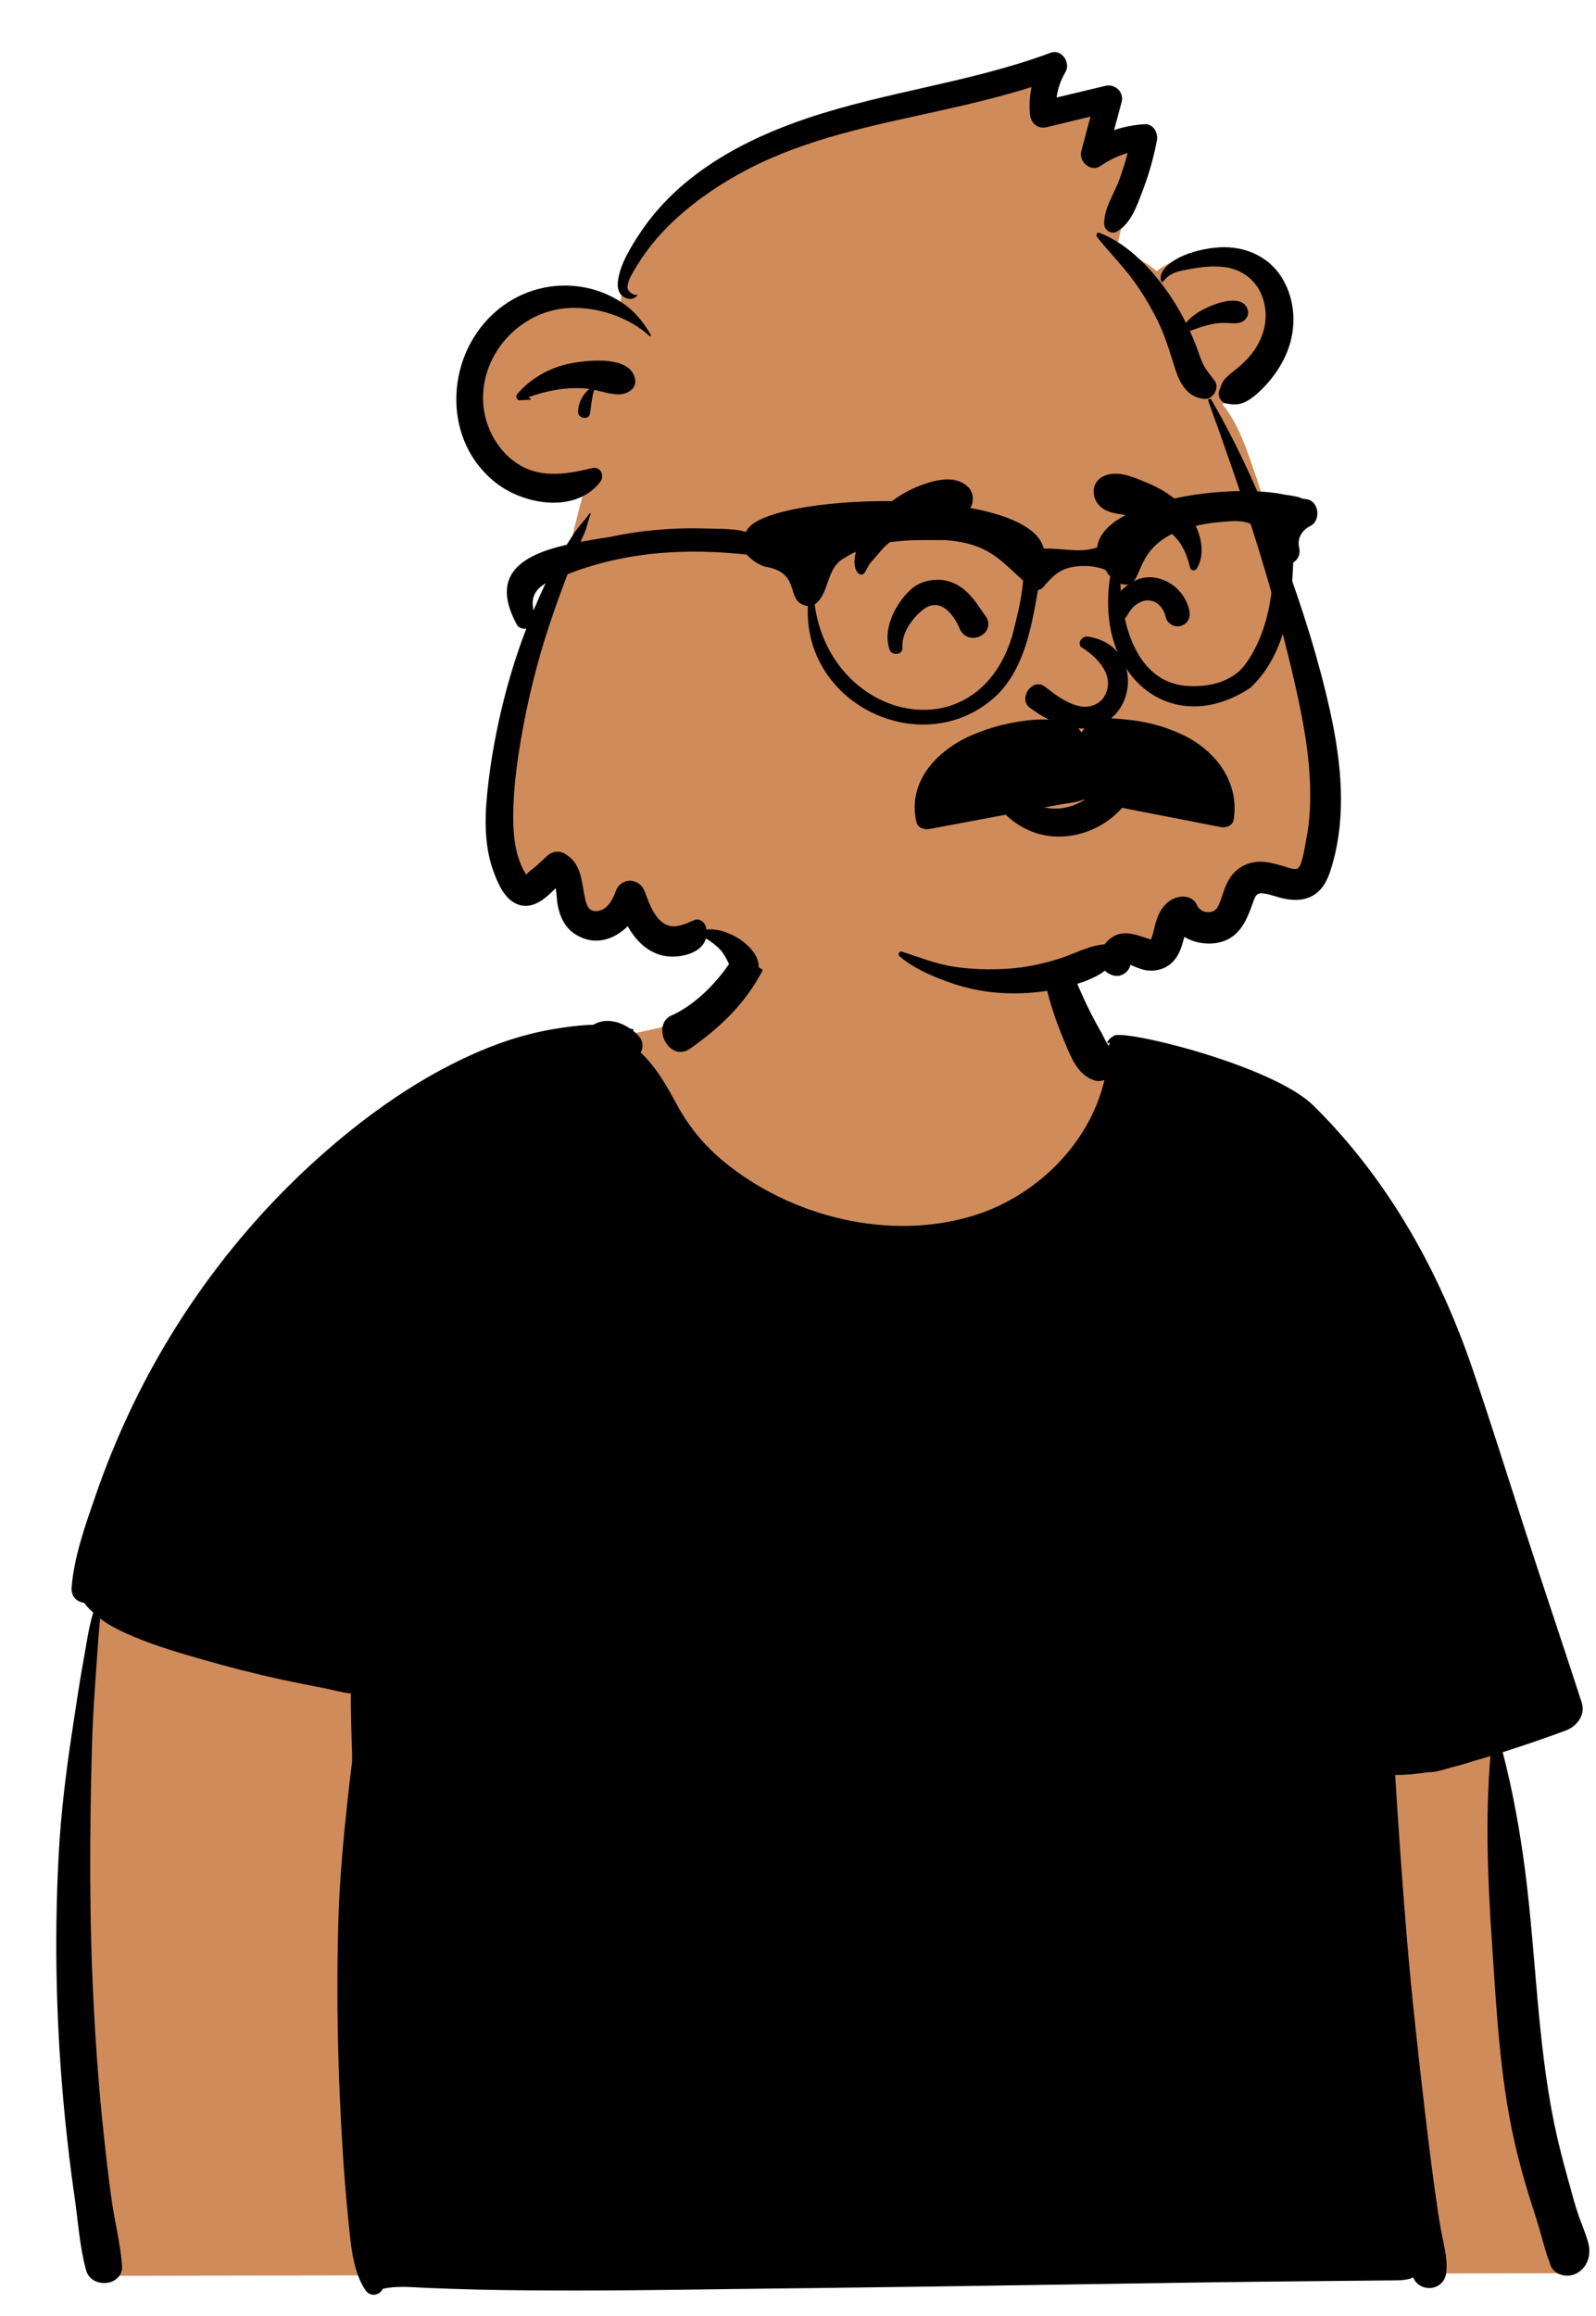 <svg width="102" height="148" viewBox="0 0 102 148" fill="none" xmlns="http://www.w3.org/2000/svg">
<path fill-rule="evenodd" clip-rule="evenodd" d="M6.202 100.877L95.13 107.938L95.224 108.542C96.714 118.248 97.466 124.833 97.482 128.296L97.482 128.403C97.482 131.837 98.536 137.299 100.644 144.789L100.775 145.25L6.078 145.415L4.961 122.871L6.202 100.877ZM58.85 52.502C62.466 52.681 66.11 54.231 66.391 55.222C67.018 57.428 68.026 66.875 71.342 68.326C74.657 69.777 81.734 68.454 83.758 71.92C85.781 75.385 92.427 89.513 92.427 92.805C92.427 95 70.77 95.762 27.457 95.091C28.01 77.414 30.315 68.122 34.373 67.215L34.735 67.134C40.603 65.853 44.11 65.811 46.111 63.745C48.154 61.636 48.525 58.017 49.372 55.222C49.839 53.682 54.413 52.283 58.85 52.502Z" fill="#D08B5B"/>
<path fill-rule="evenodd" clip-rule="evenodd" d="M66.782 58.027C66.795 58.016 66.809 58.013 66.824 58.02C67.106 58.156 67.164 58.426 67.261 58.708C67.402 59.12 67.566 59.522 67.718 59.931C68.019 60.75 68.307 61.568 68.643 62.374C68.989 63.203 69.346 64.017 69.755 64.818C69.953 65.205 70.165 65.585 70.381 65.962C70.53 66.224 70.669 66.584 70.865 66.83C70.88 66.752 70.901 66.677 70.926 66.608C70.9 66.62 70.875 66.634 70.852 66.649C70.802 66.68 70.742 66.618 70.772 66.569C70.879 66.393 71.018 66.274 71.177 66.193C71.616 65.705 81.301 68.034 83.949 70.648C88.744 75.384 91.98 81.239 94.109 87.468C95.284 90.906 96.367 94.376 97.485 97.832C98.667 101.487 99.9 105.125 101.085 108.777C101.344 109.58 100.778 110.31 100.063 110.574C98.731 111.066 97.389 111.529 96.037 111.957C96.693 114.478 97.153 117.053 97.483 119.635C98.164 124.959 98.25 130.391 99.323 135.659C99.57 136.868 99.882 138.06 100.211 139.249L100.288 139.523C100.484 140.221 100.663 140.925 100.903 141.607C101.111 142.195 101.379 142.787 101.524 143.392C101.694 144.105 101.443 144.883 100.777 145.249C100.242 145.544 99.476 145.422 99.153 144.87C99.088 144.757 99.048 144.634 99.032 144.51C98.983 144.407 98.939 144.301 98.899 144.193C98.883 144.151 98.87 144.108 98.857 144.065L98.818 143.936C98.724 143.628 98.637 143.318 98.55 143.008C98.409 142.51 98.266 142.014 98.109 141.52L98.029 141.273C97.639 140.087 97.29 138.89 96.986 137.679C95.898 133.334 95.667 128.837 95.368 124.385L95.353 124.154C95.082 120.165 94.921 116.184 95.252 112.203L95.207 112.218V112.218L95.162 112.231C94.731 112.363 94.299 112.492 93.866 112.618C93.852 112.622 93.84 112.627 93.826 112.631C93.549 112.717 93.264 112.799 92.974 112.874L92.8 112.919L92.677 112.953L92.547 112.989C92.137 113.109 91.718 113.245 91.293 113.232C90.588 113.345 89.87 113.413 89.165 113.416C89.383 116.967 89.633 120.516 89.932 124.061C90.233 127.625 90.631 131.175 91.044 134.726C91.248 136.479 91.466 138.23 91.707 139.978C91.829 140.864 91.956 141.745 92.117 142.624C92.283 143.523 92.577 144.484 92.4 145.392C92.396 145.391 92.392 145.39 92.389 145.39C92.329 145.653 92.17 145.889 91.894 146.051C91.386 146.348 90.676 146.174 90.384 145.655C90.359 145.612 90.336 145.567 90.314 145.521C90.014 145.649 89.687 145.699 89.284 145.703L83.831 145.757V145.757C81.352 145.782 78.873 145.808 76.393 145.844C68.608 145.959 60.822 146.091 53.036 146.185L50.116 146.219C45.737 146.265 41.356 146.355 36.977 146.354C34.786 146.354 32.598 146.347 30.407 146.293C29.346 146.267 28.287 146.226 27.227 146.183L27.04 146.174C26.194 146.133 25.295 146.054 24.468 146.244C24.24 146.688 23.656 146.78 23.351 146.326C22.653 145.286 22.463 143.836 22.334 142.565L22.288 142.108C22.146 140.684 22.02 139.26 21.927 137.834C21.597 132.78 21.477 127.722 21.628 122.659C21.705 120.078 21.942 117.512 22.223 114.946C22.311 114.146 22.403 113.346 22.502 112.548L22.504 112.264C22.504 112.173 22.503 112.087 22.501 112.006L22.476 111.235C22.455 110.593 22.436 109.951 22.428 109.309L22.425 108.923L22.421 108.206C21.808 108.148 21.154 107.944 20.625 107.846C19.768 107.686 18.912 107.513 18.06 107.331C16.352 106.963 14.662 106.529 12.984 106.048L12.627 105.946C11.079 105.5 9.509 105.024 8.044 104.357C7.471 104.095 6.899 103.799 6.396 103.412C6.366 103.819 6.32 104.225 6.293 104.628C6.239 105.427 6.174 106.222 6.121 107.02L6.07 107.78C5.986 109.045 5.91 110.309 5.876 111.579C5.725 117.115 5.699 122.675 5.992 128.207C6.137 130.977 6.344 133.746 6.643 136.504C6.79 137.861 6.945 139.222 7.136 140.573C7.333 141.962 7.689 143.343 7.799 144.742C7.903 146.091 5.84 146.287 5.501 145.053C5.095 143.574 4.992 141.978 4.778 140.457L4.754 140.288C4.517 138.672 4.327 137.049 4.163 135.424C3.598 129.82 3.451 124.187 3.747 118.561C3.888 115.867 4.223 113.183 4.628 110.517L4.675 110.209C4.859 109.015 5.031 107.822 5.24 106.633L5.32 106.187C5.507 105.166 5.651 104.055 5.956 103.033L5.865 102.95C5.696 102.792 5.513 102.61 5.38 102.414C4.92 102.352 4.529 102.022 4.578 101.422C4.735 99.452 5.455 97.449 6.097 95.589C6.741 93.72 7.488 91.885 8.335 90.097C11.312 83.815 15.601 78.111 20.845 73.542C23.626 71.118 26.675 68.968 30.043 67.437C31.704 66.681 33.422 66.096 35.222 65.781C36.113 65.625 37.013 65.503 37.919 65.477C38.654 65.043 39.527 65.226 40.238 65.701L40.277 65.728H40.279L40.461 65.764V65.764C40.505 65.772 40.504 65.843 40.461 65.853C40.458 65.853 40.455 65.854 40.452 65.856C40.569 65.948 40.679 66.046 40.782 66.151C41.122 66.499 41.121 66.918 40.946 67.257C41.987 68.223 42.645 69.463 43.334 70.713C44.073 72.051 45.04 73.208 46.216 74.184C50.529 77.761 56.873 79.344 62.277 77.654C66.252 76.413 69.646 73.053 70.585 69.007C70.362 69.087 70.122 69.099 69.893 69.017C68.821 68.635 68.412 67.463 68.002 66.483L67.982 66.435C67.581 65.486 67.245 64.521 66.979 63.526C66.711 62.52 66.553 61.459 66.487 60.421C66.462 60.011 66.473 59.6 66.495 59.19L66.513 58.851C66.528 58.544 66.523 58.229 66.782 58.027ZM49.332 55.26C49.347 55.222 49.405 55.203 49.427 55.247C50.377 57.206 49.754 59.89 48.856 61.758C47.917 63.712 46.502 65.194 44.825 66.476C44.594 66.653 44.357 66.826 44.116 66.996C42.717 67.985 41.471 65.321 43.086 64.812C44.769 63.956 46.137 62.432 47.087 60.831C47.602 59.966 48.057 59.064 48.406 58.118C48.753 57.175 48.962 56.193 49.332 55.26Z" fill="black"/>
<path fill-rule="evenodd" clip-rule="evenodd" d="M78.128 25.838C80.373 24.395 83.436 20.713 81.695 17.921C80.988 16.828 80.024 16.418 78.966 16.385C78.713 16.068 78.294 15.975 77.903 15.973L77.905 15.956C76.475 15.982 75.069 16.484 73.919 17.323C73.177 16.67 72.256 16.298 71.364 15.897C71.738 14.011 72.309 12.171 72.957 10.363C73.307 9.321 72.199 8.225 71.153 8.539C71.411 7.411 70.82 6.1 69.533 6.114C68.845 6.114 68.066 6.484 67.401 6.651C66.908 6.774 66.423 6.901 65.947 7.062C65.945 7.049 65.944 7.036 65.942 7.022C67.189 6.148 67.145 4.134 65.314 4.329C64.532 4.399 63.738 4.932 63.015 5.257C61.824 5.329 60.68 5.708 59.522 5.981C56.354 6.768 52.965 7.56 50.355 9.558C45.834 11.304 40.211 14.003 39.651 19.339C31.689 16.252 25.674 26.11 32.895 29.99C34.312 30.652 35.95 30.995 37.5 30.676C37.133 32.034 36.783 33.396 36.456 34.763C33.698 41.113 31.469 47.823 32.271 54.792C32.283 56.056 33.903 56.786 34.798 55.841C35.539 54.946 36.438 55.993 36.196 56.858C35.967 57.818 36.642 58.7 37.624 58.736C38.799 58.797 39.732 58.008 40.563 57.279C40.547 57.294 40.585 57.27 40.64 57.233C42.692 62.082 44.614 58.312 47.142 60.493C47.733 61.04 48.147 61.688 48.904 62.044C50.679 62.946 52.081 61.339 53.777 61.153C55.344 61.038 56.894 61.581 58.397 61.947C60.152 62.375 61.922 62.598 63.725 62.398C66.03 62.141 70.63 61.097 71.991 60.238C73.659 61.36 75.375 60.029 76.292 58.497C76.933 59.116 78.146 59.21 78.662 58.256C79.174 57.192 80.132 55.566 81.234 55.807C81.332 55.837 81.389 55.856 81.45 55.9C82.479 56.777 83.808 56.111 83.959 54.836C84.935 46.576 82.944 38.289 80.297 30.515C79.719 28.889 79.24 27.199 78.128 25.838Z" fill="#D08B5B"/>
<path fill-rule="evenodd" clip-rule="evenodd" d="M77.217 25.61C77.175 25.495 77.35 25.43 77.408 25.529C79.3 28.789 80.812 32.251 82.106 35.788C83.25 38.919 84.266 42.109 84.989 45.366L85.038 45.59C85.719 48.733 86.054 52.057 85.162 55.192L85.119 55.342C84.913 56.039 84.642 56.747 84.007 57.161C83.474 57.509 82.871 57.553 82.257 57.456C81.74 57.374 81.247 57.148 80.729 57.086C80.338 57.039 80.236 57.227 80.122 57.543L80.027 57.811C79.621 58.947 79.125 60.003 77.8 60.242C77.087 60.371 76.311 60.238 75.693 59.862C75.686 59.886 75.679 59.91 75.673 59.933L75.644 60.045C75.514 60.53 75.348 61.024 75.005 61.401C74.527 61.928 73.84 62.114 73.148 61.975C72.834 61.911 72.539 61.768 72.24 61.649C72.168 62.089 71.663 62.448 71.201 62.34C70.951 62.281 70.759 62.167 70.615 62.02C69.902 62.572 68.94 62.854 68.106 63.068C66.9 63.377 65.616 63.504 64.371 63.467C63.108 63.429 61.823 63.186 60.635 62.757L60.449 62.689C59.424 62.31 58.345 61.831 57.515 61.122C57.35 61.041 57.447 60.74 57.643 60.804C58.771 61.169 59.823 61.599 61.007 61.775C62.124 61.94 63.246 61.968 64.371 61.9C65.512 61.83 66.62 61.597 67.709 61.252C68.656 60.952 69.59 60.41 70.597 60.339C70.649 60.266 70.706 60.195 70.772 60.131C71.642 59.284 72.524 59.708 73.504 60.016C73.536 60.027 73.545 60.044 73.545 60.06L73.557 60.043V60.043L73.565 60.033L73.559 60.04C73.519 60.086 73.6 59.915 73.615 59.88L73.616 59.876C73.729 59.568 73.772 59.237 73.868 58.924C74.095 58.176 74.519 57.492 75.333 57.313C75.734 57.224 76.282 57.359 76.468 57.776C76.621 58.118 76.871 58.292 77.257 58.282C77.66 58.273 77.808 58.038 77.949 57.683C78.177 57.106 78.3 56.505 78.675 55.996C79.097 55.423 79.727 55.089 80.439 55.061C80.988 55.04 81.526 55.201 82.048 55.349L82.096 55.364C82.334 55.439 82.76 55.608 82.946 55.483C83.225 55.297 83.369 54.208 83.45 53.801L83.455 53.776C83.599 53.082 83.683 52.383 83.716 51.676C83.858 48.717 83.249 45.774 82.576 42.91C81.188 37.004 79.287 31.306 77.217 25.61ZM37.656 32.831C37.693 32.775 37.775 32.824 37.746 32.884C37.61 33.165 37.56 33.459 37.468 33.752C37.366 34.075 37.194 34.389 37.065 34.703C36.858 35.212 36.657 35.723 36.454 36.234C36.046 37.261 35.667 38.303 35.308 39.347C34.587 41.446 33.998 43.603 33.566 45.781C33.143 47.92 32.788 50.157 32.801 52.343C32.807 53.338 32.916 54.362 33.31 55.285C33.371 55.43 33.444 55.572 33.521 55.71L33.567 55.792C33.574 55.804 33.581 55.815 33.588 55.827L33.63 55.895C33.755 55.712 34.113 55.471 34.261 55.342L34.281 55.324L34.975 54.681C35.277 54.4 35.713 54.333 36.078 54.538C37.189 55.161 37.153 56.317 37.39 57.408L37.401 57.456C37.504 57.915 37.683 58.296 38.231 58.206C38.803 58.112 39.134 57.529 39.321 57.028L39.345 56.962C39.675 56.029 40.862 56.066 41.203 56.962L41.331 57.301C41.596 57.996 41.958 58.835 42.641 59.11C43.217 59.342 43.875 58.995 44.398 58.781C44.686 58.663 45.022 58.909 45.098 59.179C45.119 59.252 45.133 59.323 45.144 59.392C45.691 59.339 46.214 59.47 46.752 59.718C47.456 60.044 48.341 60.747 48.474 61.561C48.63 62.524 47.517 62.979 46.943 62.208C46.582 61.722 46.451 61.133 46.019 60.671C45.765 60.401 45.449 60.165 45.118 59.965C44.821 61.014 43.159 61.317 42.169 61.006C41.217 60.708 40.587 60.006 40.116 59.184C39.236 60.047 38.014 60.464 36.79 59.711C36.081 59.276 35.75 58.514 35.622 57.722C35.584 57.484 35.581 57.093 35.513 56.749L35.447 56.817C34.849 57.423 34.154 57.993 33.371 57.862C32.343 57.69 31.856 56.544 31.536 55.672C30.869 53.858 30.992 51.841 31.218 49.958C31.465 47.896 31.879 45.854 32.426 43.852C32.96 41.899 33.651 40.003 34.465 38.15C34.879 37.205 35.357 36.284 35.871 35.39C36.129 34.941 36.41 34.504 36.693 34.07C36.984 33.622 37.363 33.27 37.656 32.831ZM31.502 20.068C33.011 18.666 35.027 18.026 37.061 18.314C38.021 18.45 38.935 18.798 39.745 19.335C40.567 19.879 41.1 20.553 41.592 21.396C41.626 21.454 41.548 21.51 41.501 21.466C40.189 20.255 38.203 19.609 36.439 19.677C33.294 19.798 30.686 22.587 30.881 25.766C30.978 27.331 31.856 28.912 33.213 29.717C34.652 30.571 36.289 30.288 37.831 29.912C38.388 29.776 38.668 30.403 38.351 30.806C36.787 32.795 33.572 32.275 31.767 30.907C28.279 28.265 28.398 22.955 31.502 20.068ZM36.567 23.199L36.7 23.176C37.826 22.989 40.221 22.775 40.574 24.151C40.753 24.852 40.059 25.229 39.451 25.198C38.95 25.172 38.464 25.015 37.969 24.908C37.827 25.401 37.779 25.915 37.709 26.421C37.649 26.865 36.937 26.744 36.945 26.318C36.957 25.724 37.232 25.22 37.665 24.851C37.564 24.836 37.463 24.823 37.36 24.816C36.13 24.733 34.915 24.962 33.766 25.384L33.887 25.453V25.453C33.945 25.473 33.92 25.551 33.862 25.543L33.291 25.572V25.572C33.051 25.628 32.91 25.354 33.061 25.176C33.947 24.131 35.224 23.439 36.567 23.199ZM77.596 15.832C79.314 15.625 81.021 16.26 81.943 17.775C82.799 19.18 82.873 20.959 82.266 22.469C81.921 23.327 81.4 24.097 80.756 24.759C80.437 25.086 80.072 25.423 79.668 25.64C79.197 25.892 78.847 25.87 78.35 25.777C78.031 25.718 77.81 25.306 77.912 25.004L77.988 24.775C78.071 24.529 78.149 24.346 78.376 24.114C78.575 23.912 78.812 23.748 79.03 23.567C79.499 23.179 79.935 22.745 80.261 22.227C80.857 21.28 81.064 20.191 80.727 19.111C80.366 17.951 79.41 17.2 78.213 17.059C77.532 16.98 76.842 17.052 76.171 17.171L75.763 17.245C75.192 17.351 74.727 17.474 74.333 17.998C74.3 18.042 74.236 18.038 74.216 17.983C74.019 17.413 74.622 16.905 75.048 16.636C75.79 16.168 76.735 15.935 77.596 15.832ZM70.108 15.138C70.024 15.031 70.096 14.813 70.26 14.876C72.174 15.604 73.786 17.377 74.889 19.052C75.223 19.559 75.523 20.085 75.793 20.627C76.179 20.157 76.755 19.817 77.295 19.585L77.354 19.56C77.976 19.301 79.322 18.858 79.703 19.688C79.825 19.955 79.776 20.229 79.561 20.436C79.229 20.756 78.699 20.634 78.285 20.631C77.447 20.623 76.782 20.889 76.041 21.146C76.176 21.441 76.304 21.739 76.423 22.041C76.585 22.453 76.704 22.886 76.9 23.283C77.087 23.66 77.38 23.996 77.629 24.331C77.967 24.782 77.516 25.544 76.966 25.49C75.827 25.378 75.374 24.435 75.06 23.436L74.889 22.889C74.633 22.073 74.369 21.272 73.985 20.496C73.49 19.497 72.9 18.522 72.221 17.638C71.555 16.771 70.779 15.997 70.108 15.138ZM67.145 3.37C67.852 3.106 68.447 4.016 68.094 4.608C67.785 5.128 67.601 5.666 67.529 6.23L70.647 5.485V5.485C71.267 5.337 71.853 5.886 71.682 6.523L71.201 8.311V8.311C71.823 8.102 72.473 7.979 73.141 7.935C73.714 7.898 74.031 8.491 73.936 8.981C73.74 10.003 73.467 11.007 73.103 11.981L72.837 12.683C72.524 13.499 72.159 14.324 71.404 14.784C71.04 15.006 70.567 14.719 70.566 14.302C70.561 13.292 71.183 12.43 71.529 11.499C71.739 10.934 71.916 10.359 72.068 9.777C71.482 9.942 70.932 10.206 70.412 10.552L70.334 10.605C69.719 11.027 68.946 10.341 69.099 9.682L69.105 9.659L69.693 7.45L66.898 8.126V8.126C66.322 8.266 65.879 7.862 65.825 7.307C65.767 6.717 65.804 6.13 65.927 5.561C64.079 6.144 62.194 6.598 60.303 7.021L60.02 7.085C55.87 8.008 51.63 8.824 47.822 10.8C46.141 11.673 44.599 12.706 43.197 13.984C42.504 14.616 41.871 15.311 41.316 16.067C41.055 16.422 40.812 16.789 40.589 17.168L40.41 17.477C40.325 17.626 40.241 17.78 40.19 17.941L40.165 18.021C40.123 18.157 40.079 18.335 40.117 18.454C40.171 18.626 40.48 18.908 40.7 18.831C40.729 18.82 40.745 18.859 40.728 18.879C40.535 19.112 40.263 19.154 39.986 19.037C39.549 18.852 39.44 18.429 39.489 17.987C39.608 16.895 40.367 15.69 40.967 14.798C43.436 11.126 47.5 8.928 51.599 7.551C56.696 5.839 62.098 5.255 67.145 3.37Z" fill="black"/>
<path fill-rule="evenodd" clip-rule="evenodd" d="M69.138 53.244C68.224 53.509 67.243 53.532 66.311 53.259C65.465 53.011 64.597 52.465 63.975 51.742C63.422 51.1 63.064 50.321 63.078 49.488C63.08 49.393 63.114 49.313 63.166 49.252C63.223 49.186 63.301 49.14 63.385 49.12C63.472 49.1 63.564 49.107 63.642 49.143C63.712 49.175 63.773 49.229 63.81 49.309C63.906 49.434 64.001 49.558 64.097 49.678C64.866 50.628 65.61 51.337 66.766 51.592C67.394 51.73 68.02 51.669 68.595 51.458C69.21 51.232 69.766 50.836 70.202 50.328C70.399 50.099 70.632 50.005 70.859 50.004C71.117 50.002 71.371 50.122 71.563 50.313C71.752 50.501 71.878 50.757 71.89 51.024C71.9 51.259 71.823 51.504 71.619 51.723C70.948 52.444 70.079 52.971 69.138 53.244ZM69.11 41.353C70.047 41.923 71.476 43.251 70.467 44.664C69.281 45.909 67.572 44.481 66.73 43.836C65.949 43.335 65.072 44.622 65.796 45.207C71.881 49.712 74.35 41.502 69.584 40.683C69.059 40.593 68.865 41.177 69.11 41.353ZM60.343 38.846C60.041 38.653 59.687 38.587 59.294 38.766C58.987 38.905 58.449 39.371 58.075 39.982C57.818 40.401 57.637 40.892 57.674 41.403C57.683 41.522 57.639 41.609 57.57 41.674C57.516 41.725 57.437 41.763 57.344 41.775C57.265 41.785 57.177 41.776 57.105 41.753C56.969 41.711 56.897 41.622 56.87 41.55C56.607 40.853 56.72 40.076 57.014 39.375C57.411 38.428 58.132 37.635 58.603 37.38C59.411 36.942 60.364 36.922 61.173 37.368C61.862 37.747 62.292 38.36 62.72 38.984C62.811 39.117 62.902 39.249 62.995 39.378C63.182 39.637 63.201 39.895 63.128 40.115C63.048 40.36 62.843 40.566 62.587 40.674C62.351 40.773 62.076 40.788 61.833 40.685C61.628 40.599 61.44 40.43 61.32 40.143C61.12 39.661 60.785 39.129 60.343 38.846V38.846ZM75.642 39.919C75.436 40.026 75.274 40.059 75.046 39.99C74.919 39.952 74.794 39.88 74.696 39.782C74.599 39.684 74.529 39.564 74.502 39.43C74.435 39.099 74.254 38.79 73.996 38.588C73.776 38.416 73.498 38.325 73.19 38.376C72.857 38.432 72.54 38.645 72.322 38.897C72.249 38.981 72.192 39.077 72.134 39.171C72.026 39.349 71.922 39.514 71.774 39.645C71.717 39.694 71.633 39.728 71.551 39.728C71.517 39.728 71.483 39.723 71.451 39.713C71.12 39.381 71.056 39.129 71.067 38.878C71.078 38.616 71.182 38.351 71.349 38.103C71.741 37.522 72.485 37.045 72.987 36.937C73.674 36.789 74.358 36.967 74.905 37.351C75.469 37.746 75.886 38.36 76.016 39.051C76.047 39.218 76.034 39.398 75.971 39.554C75.909 39.706 75.801 39.836 75.642 39.919ZM61.859 32.65C61.447 33.052 60.958 33.114 60.464 33.169C60.189 33.201 59.97 33.226 59.755 33.274C59.162 33.408 58.576 33.61 58.041 33.9C57.482 34.203 56.873 34.569 56.435 35.038C56.331 35.15 56.233 35.267 56.134 35.384C56.044 35.491 55.958 35.594 55.867 35.694C55.763 35.808 55.663 35.927 55.564 36.047C55.503 36.147 55.491 36.172 55.479 36.198C55.461 36.236 55.439 36.28 55.414 36.326C55.381 36.39 55.341 36.459 55.3 36.523C55.231 36.638 55.194 36.67 55.162 36.684C55.11 36.708 55.059 36.719 55.011 36.713C54.965 36.707 54.922 36.685 54.88 36.649C54.668 36.47 54.605 36.176 54.612 35.864C54.621 35.391 54.796 34.867 54.957 34.545C55.331 33.797 55.85 33.019 56.474 32.46C57.186 31.822 57.965 31.34 58.859 31.007C59.415 30.8 60.059 30.61 60.665 30.634C61.101 30.651 61.517 30.781 61.861 31.105C62.072 31.303 62.173 31.586 62.173 31.869C62.173 32.157 62.068 32.446 61.859 32.65ZM76.482 36.332C76.455 36.375 76.419 36.405 76.379 36.422C76.336 36.441 76.289 36.447 76.244 36.439C76.198 36.431 76.156 36.411 76.121 36.379C76.089 36.349 76.064 36.31 76.053 36.261C75.779 35.057 75.247 34.162 74.111 33.584C73.552 33.3 72.91 33.12 72.302 32.976C72.125 32.934 71.939 32.907 71.751 32.88C71.161 32.794 70.568 32.695 70.184 32.219C69.952 31.932 69.855 31.565 69.91 31.229C69.962 30.913 70.146 30.623 70.482 30.45C71.318 30.017 72.356 30.442 73.2 30.803C73.263 30.829 73.324 30.856 73.384 30.881C74.209 31.23 74.962 31.689 75.581 32.347C76.072 32.869 76.526 33.64 76.71 34.433C76.862 35.093 76.826 35.767 76.482 36.332Z" fill="black"/>
<path fill-rule="evenodd" clip-rule="evenodd" d="M75.527 46.923C74.404 46.398 73.196 46.085 71.956 45.974C71.419 45.926 70.366 45.775 69.795 46.125C69.528 46.289 69.303 46.517 69.124 46.797C69.054 46.701 68.962 46.618 68.904 46.514C68.592 45.953 66.674 45.941 66.095 45.989C64.723 46.102 63.386 46.424 62.128 46.966C59.869 47.939 57.971 49.961 58.568 52.528C58.653 52.892 59.06 53.033 59.395 52.971C61.657 52.547 63.918 52.123 66.179 51.699C66.704 51.6 67.229 51.502 67.754 51.404C68.229 51.315 68.811 51.286 69.261 51.081C69.443 51.159 69.644 51.208 69.86 51.251C72.581 51.791 75.305 52.316 78.028 52.848C78.354 52.912 78.782 52.746 78.841 52.385C79.231 49.971 77.695 47.937 75.527 46.923" fill="black"/>
<path fill-rule="evenodd" clip-rule="evenodd" d="M79.575 42.464C78.739 43.587 77.19 43.945 75.761 43.821C72.679 43.525 71.709 40.024 71.608 37.303C73.675 37.884 71.433 33.766 78.498 33.314C80.988 33.106 80.302 34.61 81.402 35.709C81.379 38.016 80.996 40.522 79.575 42.464M64.895 39.814C63.076 48.336 53.112 46.309 52.065 38.627C53.031 37.944 52.777 36.26 53.977 35.649C55.88 34.433 58.259 34.486 60.42 34.514C63.183 34.704 63.97 35.848 65.389 37.097C65.321 37.931 65.124 38.919 64.895 39.814M83.522 31.902C83.42 31.885 83.317 31.869 83.215 31.854C83.135 31.809 83.041 31.774 82.933 31.753C82.684 31.69 82.437 31.647 82.19 31.624C78.648 30.827 70.456 31.959 70.118 34.981C68.99 35.358 68.014 35.021 66.707 35.054C65.712 30.895 48.511 31.482 47.684 33.99C47.681 33.989 47.678 33.988 47.674 33.987C46.88 33.741 45.708 33.8 44.798 33.761C42.855 33.721 40.91 33.894 39.01 34.304C35.451 34.869 30.593 35.532 33.069 39.976C33.069 39.977 33.069 39.978 33.07 39.979L33.07 39.978C33.497 40.416 34.221 40.064 34.248 39.472C33.416 37.366 35.295 37.113 36.742 36.508C40.34 35.215 44.004 35.036 47.726 35.436C48.006 35.765 48.431 36.053 48.88 36.203C51.368 36.616 50.057 38.462 51.63 38.731C51.341 45.166 59.153 48.679 63.68 44.449C65.487 42.681 65.918 40.064 66.337 37.704C66.558 37.654 66.699 37.533 66.781 37.373C67.314 36.841 67.649 36.349 68.703 36.203C69.756 36.057 70.567 36.35 70.677 36.44C70.705 36.496 70.735 36.552 70.769 36.608C70.817 36.691 70.883 36.757 70.957 36.809C69.917 43.218 74.891 47.27 79.913 43.947C82.095 41.894 82.556 38.751 82.647 35.946C82.943 35.767 83.13 35.422 83.028 34.987C82.887 34.387 83.218 33.868 83.745 33.607C84.429 33.269 84.308 32.032 83.522 31.902" fill="black"/>
</svg>
